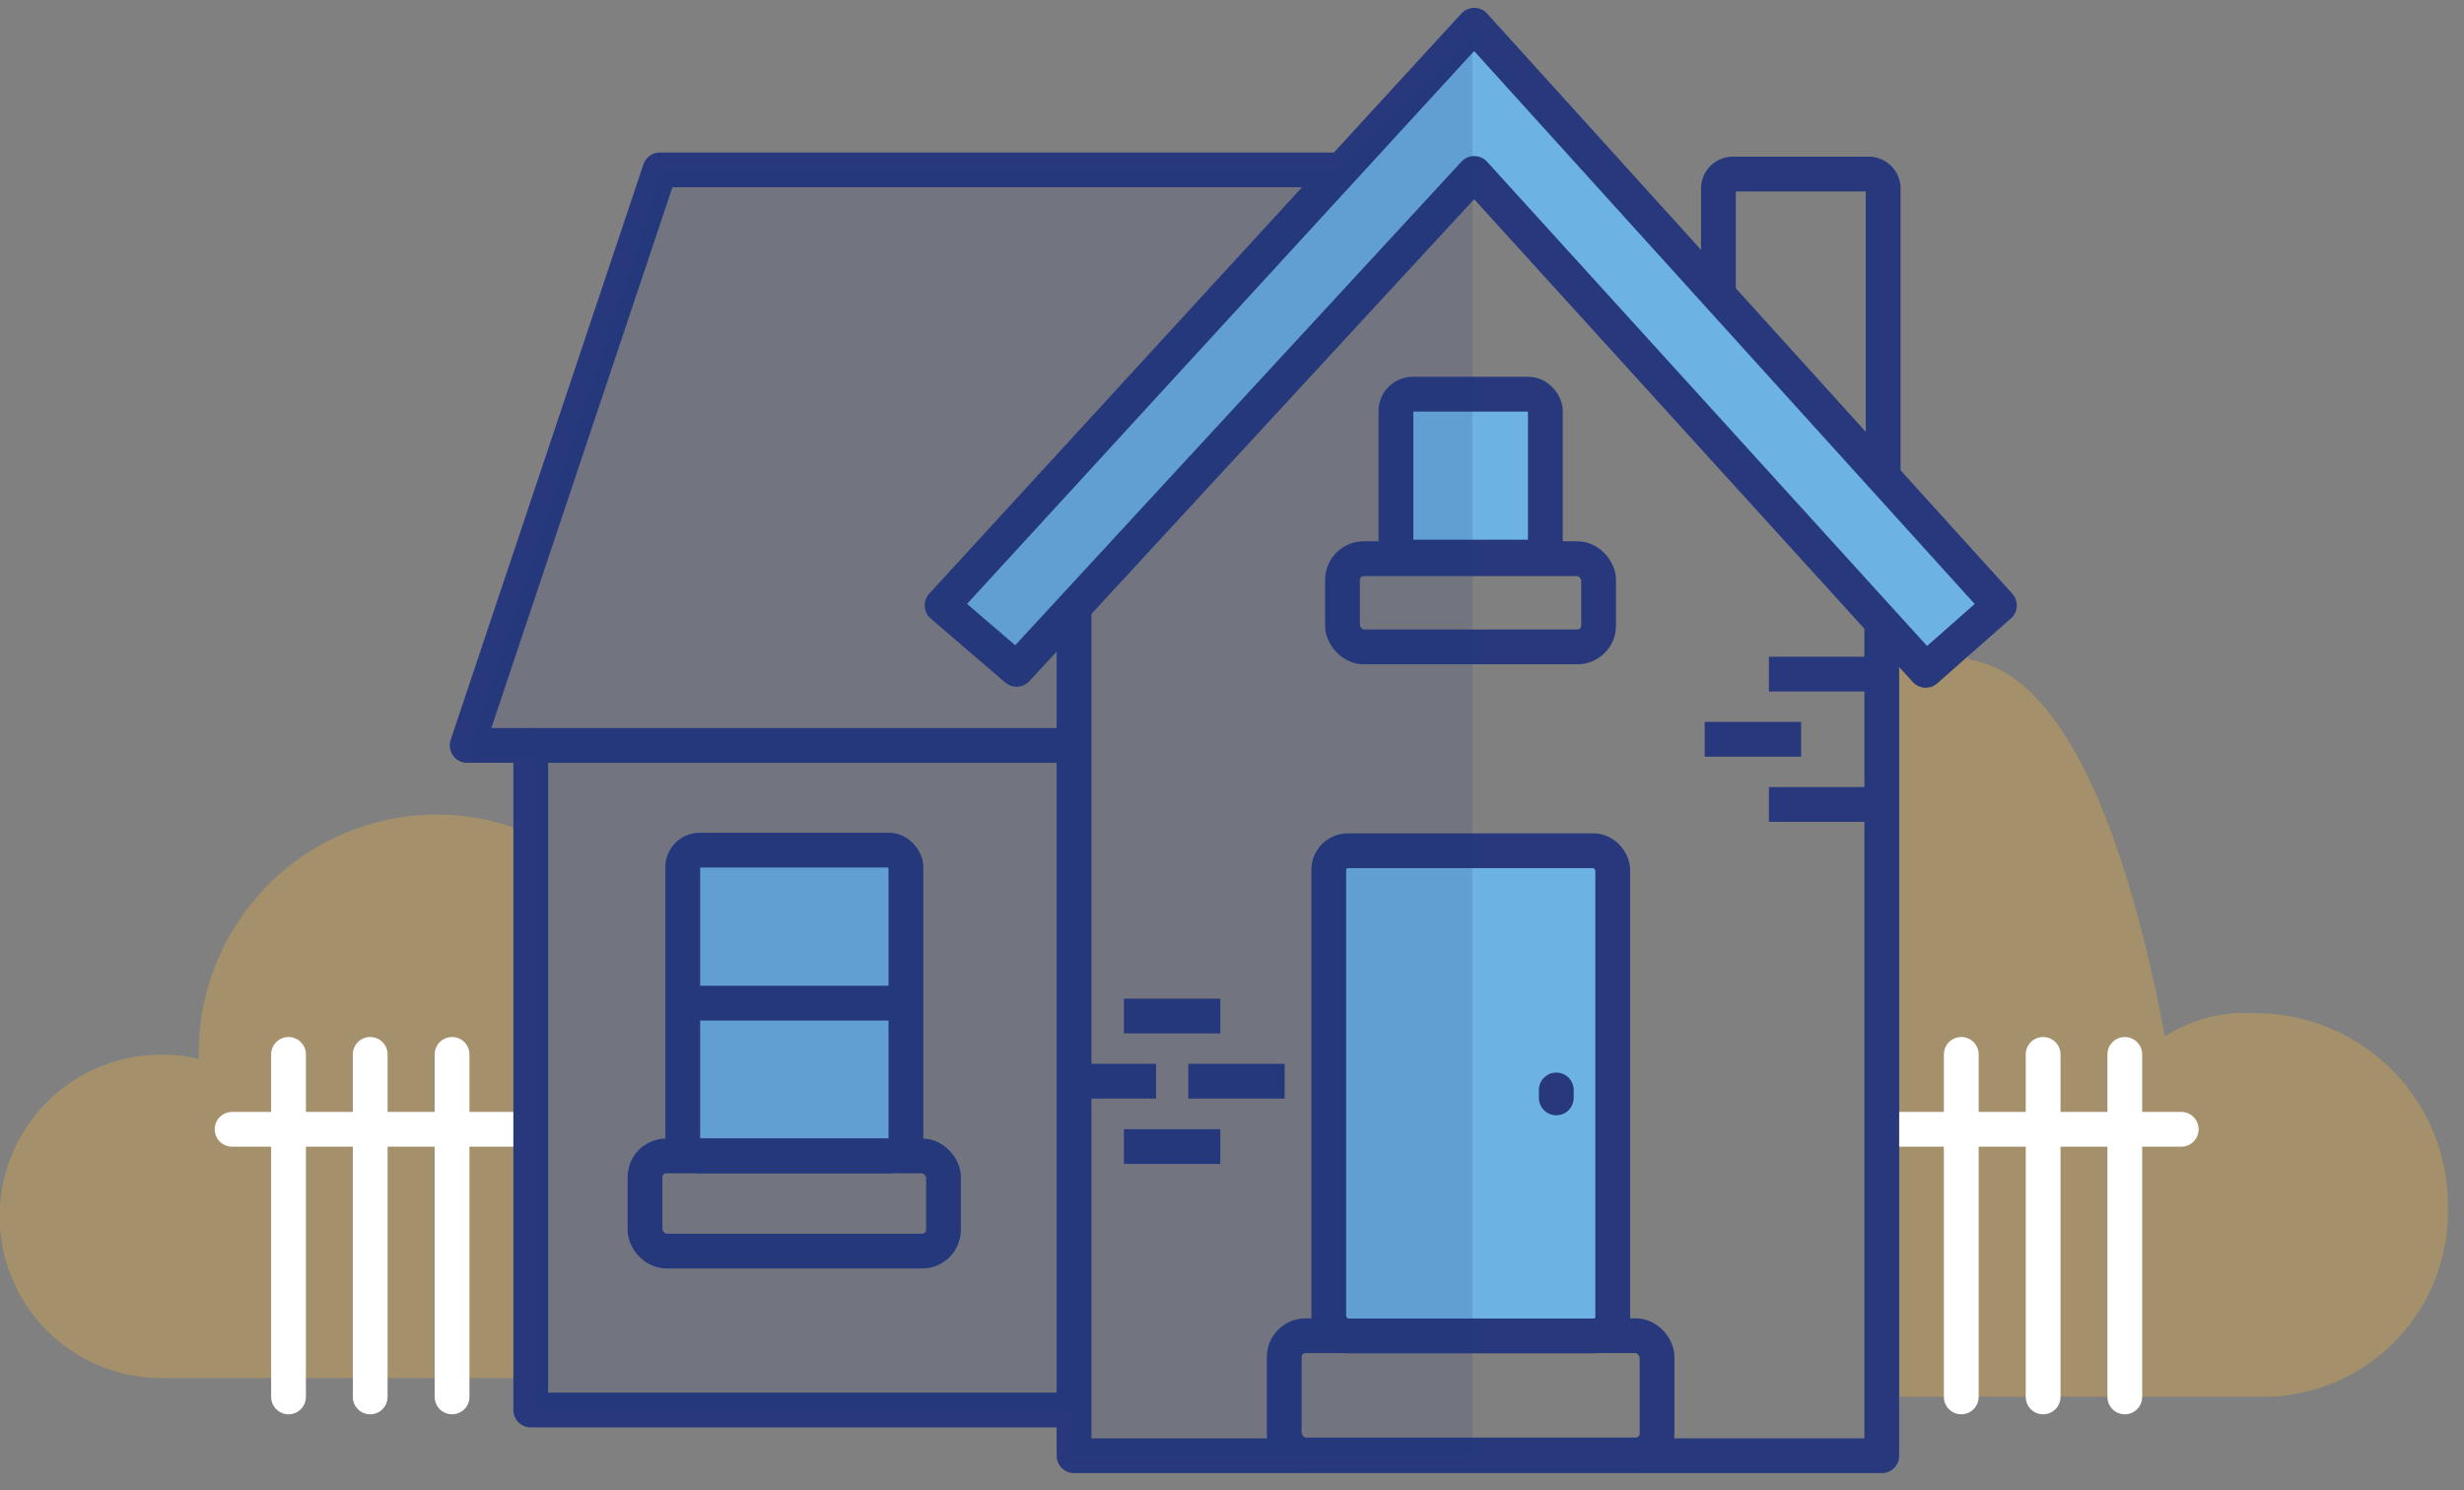 <svg id="Layer_1" data-name="Layer 1" xmlns="http://www.w3.org/2000/svg" viewBox="0 0 124 75"><rect x="0" y="0" width="124" height="75" fill="#808080" stroke="none"/><defs><style>.cls-1{fill:#a4916b;}.cls-2,.cls-3,.cls-5,.cls-6{fill:none;}.cls-2{stroke:#fff;}.cls-2,.cls-3,.cls-6,.cls-8{stroke-linecap:round;}.cls-2,.cls-4,.cls-5,.cls-6,.cls-7{stroke-miterlimit:10;}.cls-2,.cls-3,.cls-4,.cls-5,.cls-6,.cls-7,.cls-8{stroke-width:1.75px;}.cls-3,.cls-4,.cls-5,.cls-6,.cls-7,.cls-8{stroke:#27387d;}.cls-3,.cls-8{stroke-linejoin:round;}.cls-4,.cls-8{fill:#6cb2e2;}.cls-7,.cls-9{fill:#27387d;}.cls-9{opacity:0.15;}</style></defs><path class="cls-1" d="M113.52,51a7.57,7.57,0,0,0-4.58,1.16c-1.63-8.81-4.7-18.15-9.77-18.94-.3,0,0-.94-.34-.8l-1.52,2-1.72-1V70.3h18.68a9.33,9.33,0,0,0,8.92-9.59A9.67,9.67,0,0,0,113.52,51Z"/><path class="cls-1" d="M26,41.71A11.82,11.82,0,0,0,22,41a12,12,0,0,0-12,12c0,.1,0,.2,0,.3A8.14,8.14,0,1,0,8.24,69.36l.21,0H26Z"/><line class="cls-2" x1="94.92" y1="56.84" x2="109.77" y2="56.84"/><line class="cls-2" x1="98.7" y1="53.07" x2="98.7" y2="70.31"/><line class="cls-2" x1="102.82" y1="53.07" x2="102.82" y2="70.31"/><line class="cls-2" x1="106.93" y1="53.07" x2="106.93" y2="70.31"/><line class="cls-2" x1="26.53" y1="56.84" x2="11.68" y2="56.84"/><line class="cls-2" x1="22.75" y1="53.07" x2="22.75" y2="70.31"/><line class="cls-2" x1="18.63" y1="53.07" x2="18.63" y2="70.31"/><line class="cls-2" x1="14.52" y1="53.07" x2="14.52" y2="70.31"/><path class="cls-3" d="M94.77,24.58V9.52a.73.73,0,0,0-.71-.76H87.19a.73.73,0,0,0-.71.76v7.91"/><rect class="cls-4" x="34.35" y="42.79" width="11.23" height="15.39" rx="0.85" ry="0.85" transform="translate(79.94 100.97) rotate(-180)"/><line class="cls-4" x1="45.5" y1="50.49" x2="34.43" y2="50.49"/><rect class="cls-5" x="32.46" y="58.18" width="15.02" height="4.79" rx="1.07" ry="1.07" transform="translate(79.94 121.15) rotate(-180)"/><polyline class="cls-3" points="26.71 37.52 26.71 70.97 53.54 70.97"/><polyline class="cls-3" points="68.66 8.55 33.21 8.55 23.51 37.52 53.32 37.52"/><rect class="cls-4" x="70.25" y="19.84" width="7.52" height="8.2" rx="0.85" ry="0.85" transform="translate(148.02 47.88) rotate(-180)"/><rect class="cls-5" x="67.57" y="28.12" width="12.89" height="4.44" rx="1.07" ry="1.07" transform="translate(148.02 60.68) rotate(-180)"/><rect class="cls-5" x="64.63" y="67.23" width="18.76" height="6" rx="1.07" ry="1.07" transform="translate(148.02 140.46) rotate(-180)"/><rect class="cls-4" x="66.87" y="42.82" width="14.29" height="24.42" rx="0.96" ry="0.96"/><line class="cls-6" x1="78.32" y1="54.86" x2="78.32" y2="55.26"/><polygon class="cls-3" points="54.05 73.27 54.05 28.73 74.51 6.42 94.7 28.73 94.7 73.27 54.05 73.27"/><line class="cls-7" x1="58.18" y1="54.42" x2="53.33" y2="54.42"/><line class="cls-7" x1="64.65" y1="54.42" x2="59.8" y2="54.42"/><line class="cls-7" x1="61.41" y1="51.14" x2="56.56" y2="51.14"/><line class="cls-7" x1="61.41" y1="57.71" x2="56.56" y2="57.71"/><line class="cls-7" x1="89.02" y1="33.93" x2="93.88" y2="33.93"/><line class="cls-7" x1="89.02" y1="40.49" x2="93.88" y2="40.49"/><line class="cls-7" x1="85.79" y1="37.21" x2="90.64" y2="37.21"/><polygon class="cls-8" points="74.19 1.27 100.62 30.47 96.91 33.74 74.19 8.73 51.16 33.69 47.41 30.47 74.19 1.27"/><polygon class="cls-9" points="67.38 8.59 33.32 8.59 23.56 38 27.01 38 27.01 70.87 53.9 70.87 53.9 73.16 74.1 73.16 74.1 1.71 67.38 8.59"/></svg>
